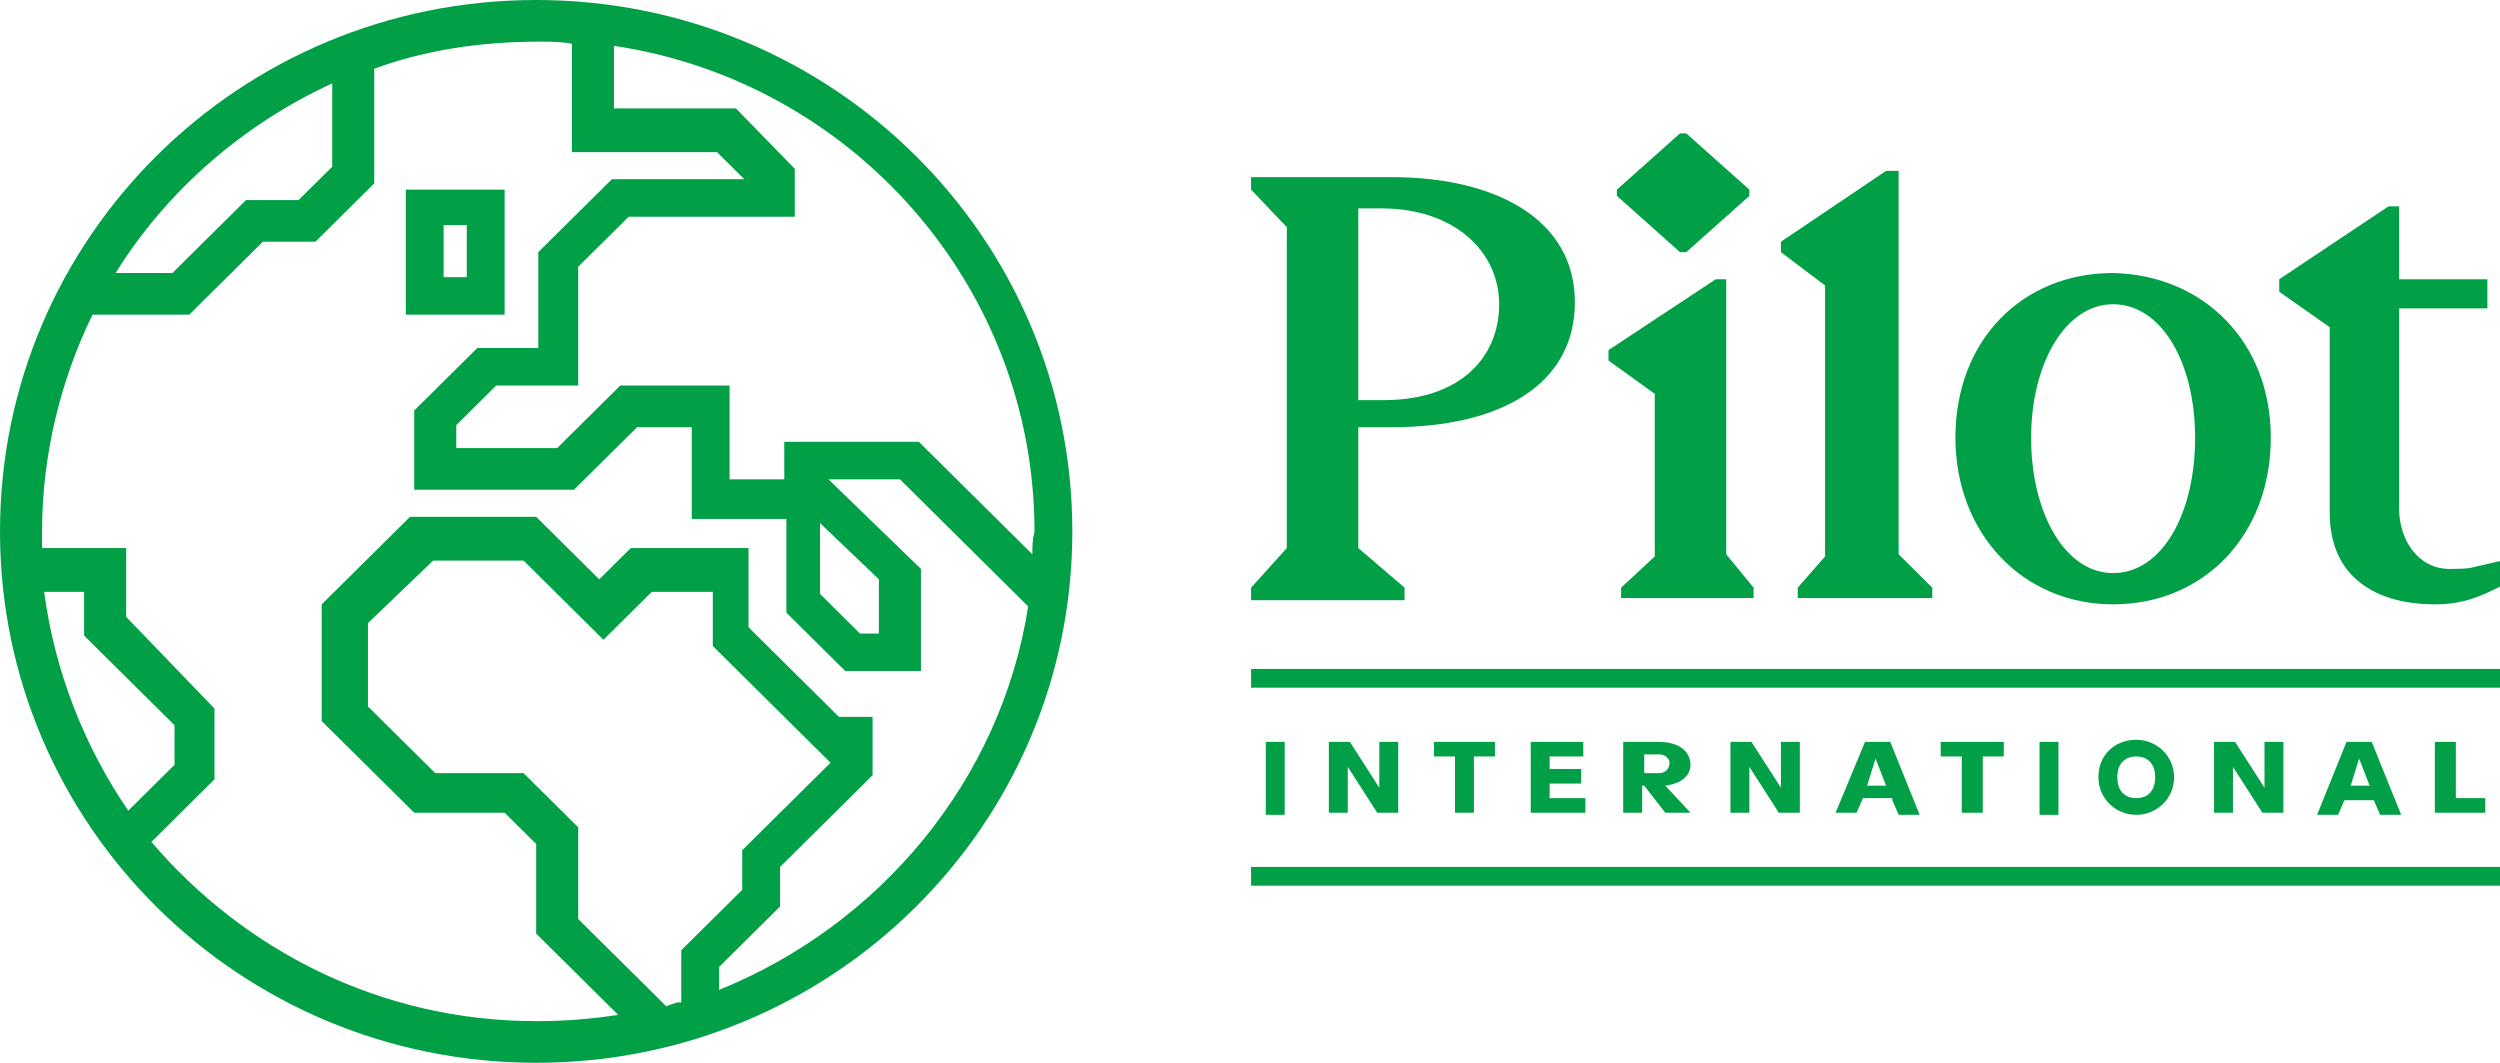 <svg xmlns="http://www.w3.org/2000/svg" width="207" height="88" viewBox="0 0 207 88" fill="none"><g clip-path="url(#clip0_57_19932)"><path d="M151.115 46.071L148.852 48.659V49.522H159.994V48.659L157.208 45.898V14.149H156.164L147.459 20.016V20.878L151.115 23.639V46.071Z" fill="#02A046"></path><path d="M106.548 45.38L103.588 48.659V49.694H116.297V48.659L112.467 45.38V35.373H115.252C124.131 35.373 130.399 31.922 130.399 25.02C130.399 18.118 123.783 14.667 115.252 14.667H103.588V15.702L106.548 18.808V45.38ZM112.467 17.255H114.382C120.475 17.255 124.131 20.878 124.131 25.192C124.131 29.506 120.997 33.13 114.556 33.13H112.467V17.255Z" fill="#02A046"></path><path d="M174.965 50.039C182.452 50.039 188.023 44.345 188.023 36.235C188.023 28.298 182.452 22.777 174.965 22.604C167.479 22.604 161.908 28.126 161.908 36.235C161.908 44.173 167.479 50.039 174.965 50.039ZM174.965 25.192C178.97 25.192 181.755 30.024 181.755 36.235C181.755 42.62 178.97 47.451 174.965 47.451C170.961 47.451 168.176 42.447 168.176 36.235C168.176 30.196 170.961 25.192 174.965 25.192Z" fill="#02A046"></path><path d="M137.014 46.071L134.228 48.659V49.522H145.196V48.659L142.933 45.898V23.122H142.062L133.184 28.988V29.851L137.014 32.612V46.071Z" fill="#02A046"></path><path d="M139.624 20.878L144.847 16.22V15.702L139.624 11.043H139.102L133.879 15.702V16.22L139.102 20.878H139.624Z" fill="#02A046"></path><path d="M204.912 46.933C204.389 47.106 203.519 47.106 202.822 47.106C200.211 47.106 198.644 44.69 198.644 42.102V25.537H205.956V23.122H198.644V17.082H197.774L188.721 23.122V24.157L192.899 27.09V42.447C192.899 47.796 196.729 50.039 201.604 50.039C204.041 50.039 205.434 49.349 207.175 48.486V46.416L204.912 46.933Z" fill="#02A046"></path><path d="M106.373 61.428H104.807V67.467H106.373V61.428Z" fill="#02A046"></path><path d="M111.596 63.498L114.034 67.294H115.774V61.428H114.208V65.224L111.77 61.428H110.029V67.294H111.596V63.498Z" fill="#02A046"></path><path d="M122.04 67.294V62.635H123.781V61.428H118.732V62.635H120.473V67.294H122.04Z" fill="#02A046"></path><path d="M131.095 62.635V61.428H126.742V67.294H131.269V66.086H128.309V64.879H130.92V63.671H128.309V62.635H131.095Z" fill="#02A046"></path><path d="M139.973 63.325C139.973 62.29 139.103 61.428 137.362 61.428H134.402V67.294H135.969V65.051H136.143L137.884 67.294H139.973L137.884 65.051C139.277 64.879 139.973 64.188 139.973 63.325ZM137.362 64.016H136.143V62.463H137.362C137.884 62.463 138.232 62.808 138.232 63.153C138.232 63.671 137.884 64.016 137.362 64.016Z" fill="#02A046"></path><path d="M144.848 63.498L147.285 67.294H149.026V61.428H147.46V65.224L145.022 61.428H143.281V67.294H144.848V63.498Z" fill="#02A046"></path><path d="M156.687 66.259L157.209 67.467H158.95L156.513 61.428H154.424L151.986 67.294H153.727L154.25 66.086H156.687V66.259ZM155.294 62.808L156.165 65.051H154.598L155.294 62.808Z" fill="#02A046"></path><path d="M164.173 67.294V62.635H165.914V61.428H160.691V62.635H162.432V67.294H164.173Z" fill="#02A046"></path><path d="M170.44 61.428H168.873V67.467H170.44V61.428Z" fill="#02A046"></path><path d="M180.015 64.361C180.015 62.635 178.623 61.255 176.882 61.255C175.141 61.255 173.748 62.463 173.748 64.361C173.748 66.086 175.141 67.467 176.882 67.467C178.623 67.467 180.015 66.086 180.015 64.361ZM175.315 64.361C175.315 63.153 176.011 62.635 176.882 62.635C177.752 62.635 178.449 63.153 178.449 64.361C178.449 65.569 177.752 66.086 176.882 66.086C176.011 66.086 175.315 65.569 175.315 64.361Z" fill="#02A046"></path><path d="M184.889 63.498L187.326 67.294H189.067V61.428H187.501V65.224L185.063 61.428H183.322V67.294H184.889V63.498Z" fill="#02A046"></path><path d="M196.554 66.259L197.076 67.467H198.817L196.38 61.428H194.291L191.854 67.467H193.594L194.117 66.259H196.554ZM195.335 62.808L196.206 65.051H194.639L195.335 62.808Z" fill="#02A046"></path><path d="M201.604 61.428V67.294H205.782V66.086H203.344V61.428H201.604Z" fill="#02A046"></path><path d="M207.001 71.78H103.588V73.333H207.001V71.78Z" fill="#02A046"></path><path d="M207.001 55.388H103.588V56.941H207.001V55.388Z" fill="#02A046"></path><path d="M41.782 15.702H33.6V26.055H41.782V15.702ZM38.648 22.949H36.733V18.635H38.648V22.949Z" fill="#02A046"></path><path d="M44.395 0C19.847 0 0 19.671 0 44C0 68.329 19.847 88 44.395 88C68.942 88 88.789 68.329 88.789 44C88.789 19.671 68.942 0 44.395 0ZM27.507 6.902V13.804L24.722 16.565H20.369L14.276 22.604H9.575C13.754 15.874 20.021 10.353 27.507 6.902ZM3.656 49.004H6.964V52.627L14.45 60.047V63.325L10.62 67.122C6.964 61.773 4.526 55.561 3.656 49.004ZM56.059 82.996C55.711 83.169 55.362 83.169 55.188 83.341L47.876 76.094V68.502L43.35 64.016H36.038L30.467 58.494V51.592L35.864 46.416H43.35L49.965 52.972L53.97 49.004H59.019V53.49L68.768 63.153L61.456 70.4V73.678L56.407 78.682V82.996H56.059ZM59.541 81.961V80.063L64.59 75.059V71.78L72.25 64.188V59.357H69.464L61.978 51.937V45.38H52.229L49.617 47.969L44.395 42.792H33.949L26.637 50.039V59.702L34.297 67.294H41.783L44.395 69.882V77.302L51.184 84.031C48.921 84.376 46.832 84.549 44.395 84.549C31.511 84.549 20.195 78.682 12.535 69.71L17.758 64.533V58.667L10.446 51.075V45.38H3.482C3.482 44.863 3.482 44.345 3.482 44C3.482 37.616 5.049 31.404 7.66 26.055H15.669L21.762 20.016H26.114L30.989 15.184V5.694C35.167 4.141 39.868 3.451 44.569 3.451C45.613 3.451 46.484 3.451 47.354 3.624V12.596H59.367L61.63 14.839H50.662L44.569 20.878V28.816H39.52L34.297 33.992V40.549H47.528L52.751 35.373H57.278V42.965H65.112V50.729L69.987 55.561H76.254V47.106L68.594 39.686H74.513L85.133 50.212C82.87 64.706 72.772 76.612 59.541 81.961ZM67.897 49.176V43.31L72.772 47.969V52.455H71.205L67.897 49.176ZM85.481 45.898L76.08 36.58H64.938V39.686H60.411V31.922H51.358L46.135 37.098H37.779V35.2L41.087 31.922H47.876V22.086L52.055 17.945H65.808V13.976L60.934 8.973H50.836V3.796C70.509 6.729 85.655 23.639 85.655 44C85.481 44.69 85.481 45.208 85.481 45.898Z" fill="#02A046"></path></g><defs><clipPath id="clip0_57_19932"><rect width="207" height="88" fill="white"></rect></clipPath></defs></svg>